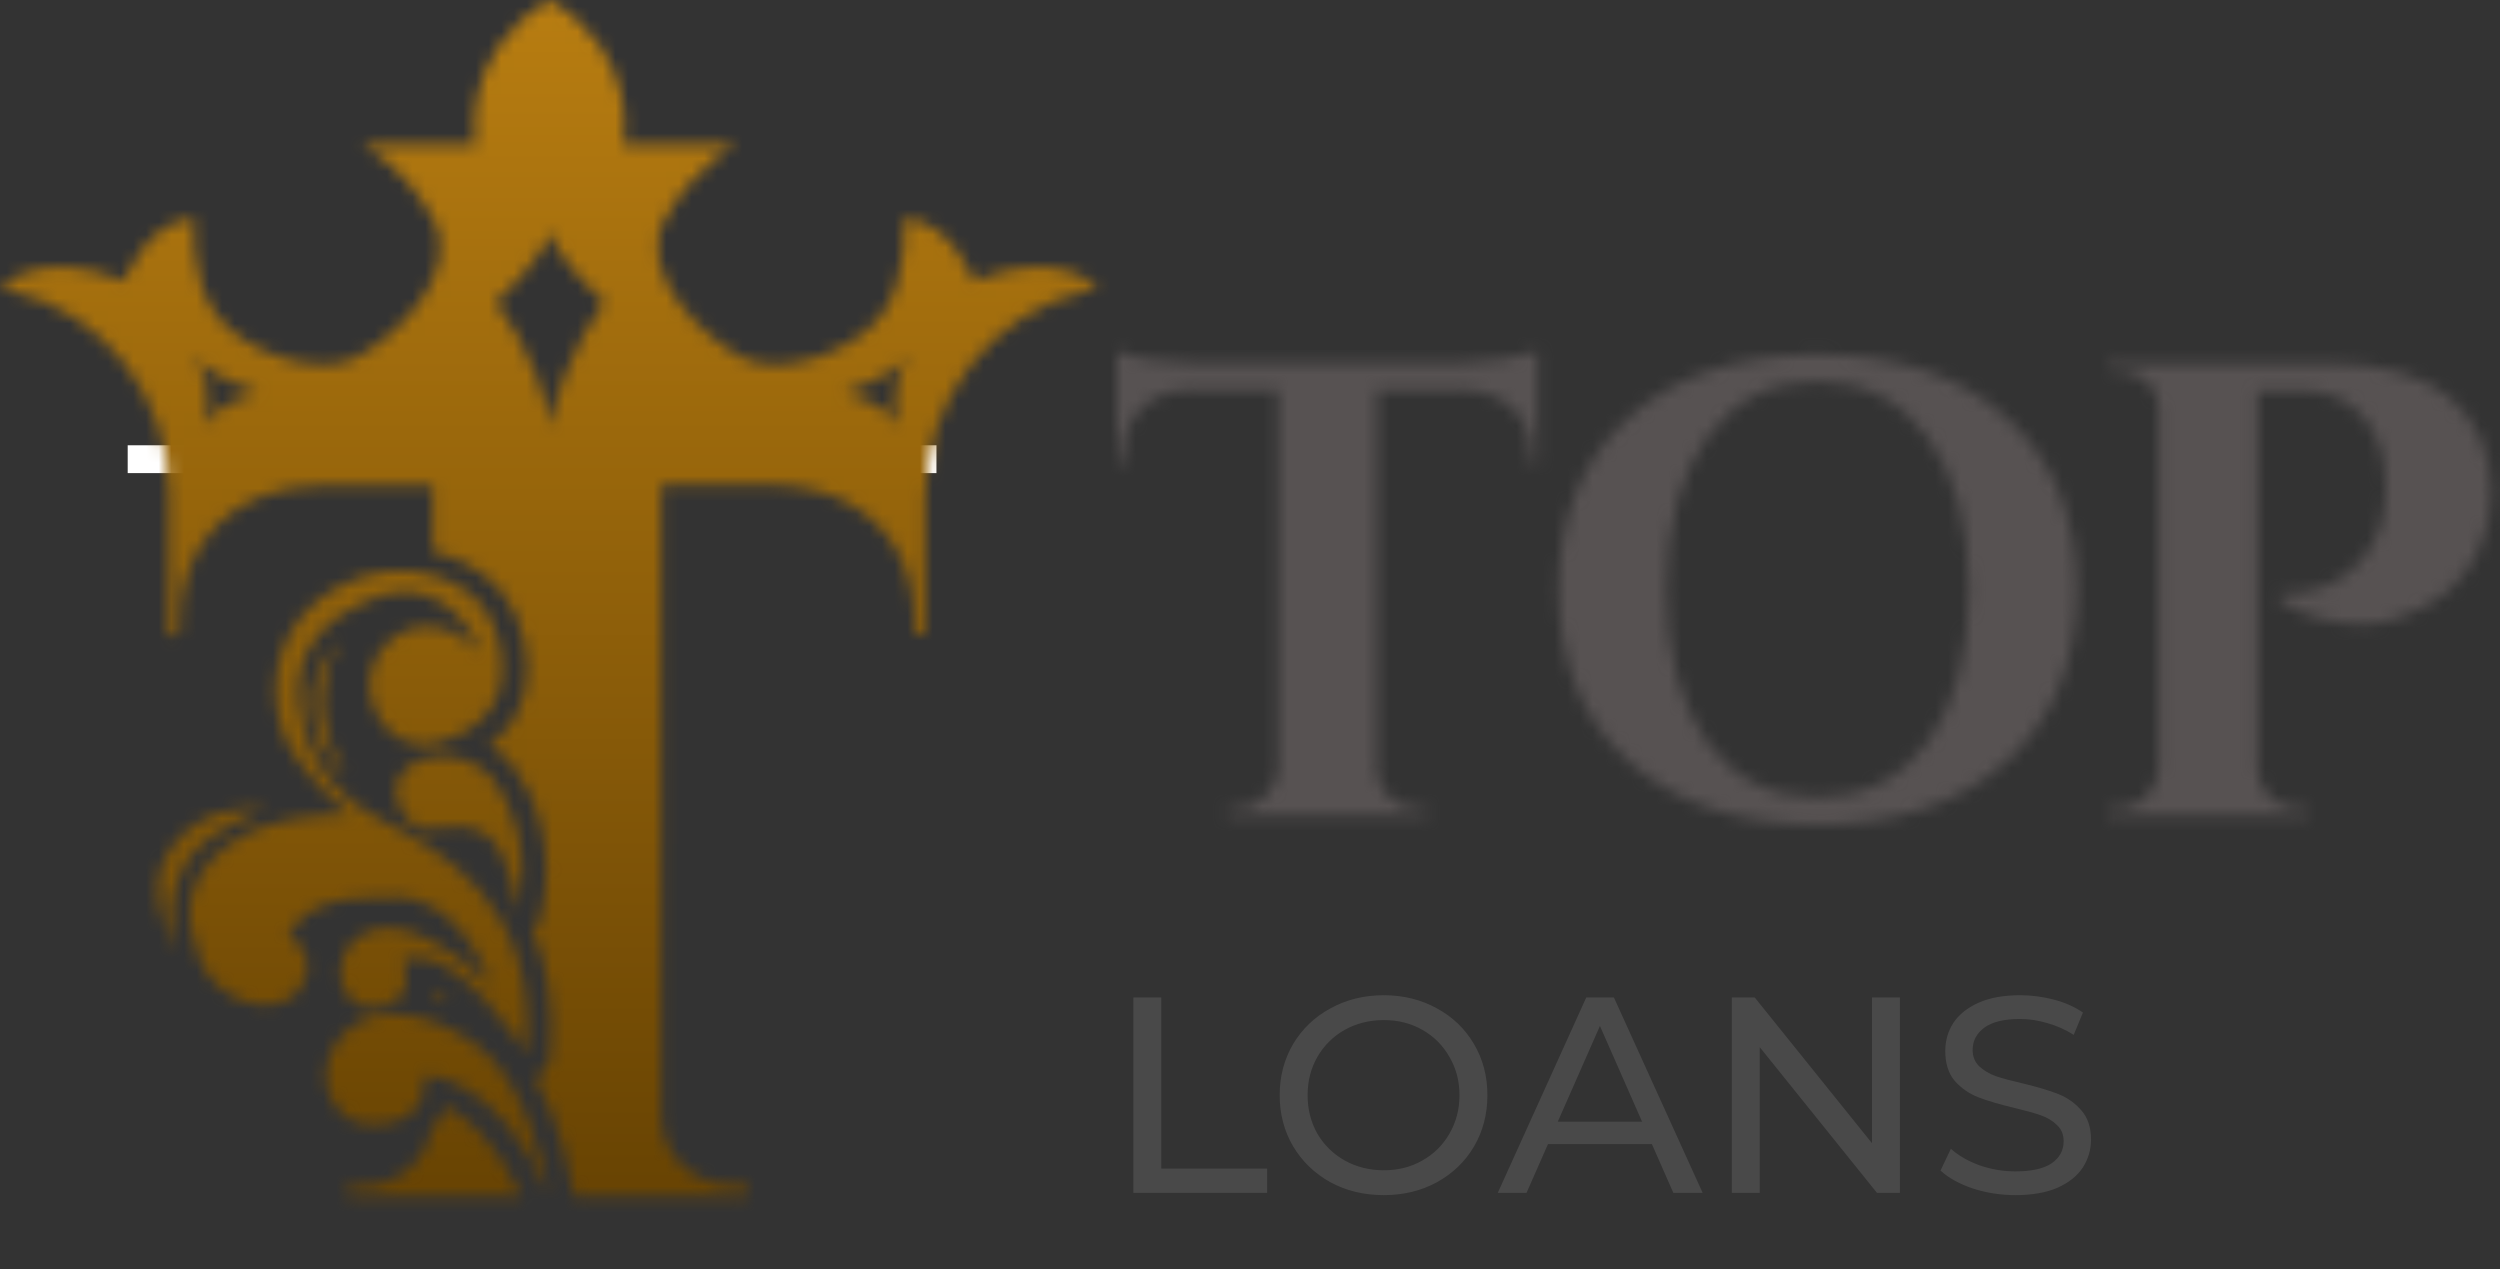 <?xml version="1.0" encoding="UTF-8"?> <svg xmlns="http://www.w3.org/2000/svg" width="197" height="100" viewBox="0 0 197 100" fill="none"><rect x="0" y="0" width="197" height="100" fill="#333333" stroke="none"/><mask id="mask0_1_34" style="mask-type:alpha" maskUnits="userSpaceOnUse" x="88" y="27" width="109" height="38"><path d="M108.492 30.726V60.591C108.526 61.473 108.855 62.219 109.477 62.83C110.134 63.44 110.913 63.746 111.812 63.746H112.434L112.486 64.254H96.716V63.746H97.39C98.254 63.746 98.998 63.44 99.621 62.83C100.278 62.219 100.641 61.49 100.71 60.642V30.726H93.707C92.116 30.76 90.853 31.252 89.919 32.202C88.986 33.151 88.519 34.39 88.519 35.916V36.526H88V27.674C89.418 28.25 91.459 28.556 94.122 28.59H115.028C116.1 28.59 117.259 28.488 118.504 28.284C119.784 28.081 120.666 27.877 121.15 27.674V36.526H120.631V35.916C120.631 33.813 119.818 32.321 118.193 31.439C117.432 30.998 116.515 30.76 115.443 30.726H108.492ZM128.322 32.914C132.023 29.59 136.986 27.928 143.211 27.928C149.471 27.928 154.434 29.59 158.1 32.914C161.8 36.238 163.651 40.749 163.651 46.447C163.651 52.146 161.8 56.657 158.1 59.981C154.434 63.305 149.471 64.967 143.211 64.967C136.986 64.967 132.023 63.305 128.322 59.981C124.656 56.657 122.823 52.146 122.823 46.447C122.823 40.749 124.656 36.238 128.322 32.914ZM134.496 58.455C136.64 61.371 139.545 62.83 143.211 62.83C146.877 62.83 149.782 61.371 151.926 58.455C154.071 55.504 155.143 51.501 155.143 46.447C155.143 41.394 154.071 37.408 151.926 34.491C149.782 31.54 146.877 30.065 143.211 30.065C139.545 30.065 136.64 31.54 134.496 34.491C132.386 37.408 131.331 41.394 131.331 46.447C131.331 51.501 132.386 55.504 134.496 58.455ZM196.303 38.816C196.303 40.376 195.992 41.852 195.369 43.242C194.192 45.922 192.013 47.753 188.833 48.737C187.899 49.042 187.033 49.195 186.239 49.195C183.782 49.195 181.586 48.567 179.65 47.312V46.804C182.244 46.871 184.335 46.04 185.927 44.311C187.31 42.818 188.002 40.868 188.002 38.46C188.002 36.018 187.396 34.135 186.187 32.812C185.01 31.456 183.401 30.777 181.362 30.777H177.886V60.54C177.886 61.422 178.214 62.185 178.872 62.83C179.529 63.44 180.307 63.746 181.206 63.746H181.881V64.254H166.11V63.746H166.784C167.683 63.746 168.444 63.44 169.067 62.83C169.724 62.185 170.07 61.422 170.104 60.54V32.1C170.104 31.252 169.776 30.557 169.119 30.014C168.462 29.438 167.683 29.149 166.784 29.149H166.11V28.64H183.437C187.655 28.64 190.838 29.522 192.983 31.286C195.196 33.151 196.303 35.661 196.303 38.816Z" fill="url(#paint0_linear_1_34)"></path></mask><g mask="url(#mask0_1_34)"><rect x="83.026" y="17.857" width="243.289" height="76.786" fill="#575252"></rect></g><path d="M73.792 35.088H10.062V37.281H73.792V35.088Z" fill="white"></path><mask id="mask1_1_34" style="mask-type:alpha" maskUnits="userSpaceOnUse" x="0" y="0" width="87" height="95"><path fill-rule="evenodd" clip-rule="evenodd" d="M71.212 17.209C74.93 17.337 76.755 22.135 76.755 22.135C83.603 19.384 86.537 22.711 86.537 22.711C86.211 22.775 85.885 22.839 85.624 22.903C78.06 24.694 72.908 31.539 72.908 39.152V50.028L72.06 49.964V49.388C72.06 44.782 70.3 41.519 66.778 39.6C65.082 38.705 63.061 38.257 60.713 38.193H52.105V88.093C52.17 89.564 52.692 90.844 53.801 91.867C54.909 92.891 56.214 93.403 57.714 93.403H58.887V94.298H45.193V94.042C45.188 94.02 45.18 93.974 45.168 93.908V93.907C45.017 93.042 44.247 88.637 42.127 84.894C42.845 84.638 43.301 83.998 43.367 83.295C43.693 79.2 43.106 75.938 41.932 73.315C42.258 73.059 42.454 72.675 42.584 72.291C43.888 67.109 42.193 62.567 40.301 60.2C39.78 59.624 39.193 59.112 38.541 58.728C39.715 57.897 40.367 56.937 40.758 56.169C41.867 53.994 41.801 51.243 40.628 48.429C39.584 45.934 37.106 44.142 34.106 43.439V38.257H25.433C21.912 38.321 19.107 39.344 17.151 41.328C15.129 43.311 14.151 45.998 14.151 49.452V50.028L13.303 50.092V38.833C13.303 31.347 8.282 24.63 0.848 22.903C0.717 22.871 0.571 22.839 0.424 22.807H0.424C0.277 22.775 0.13 22.743 0 22.711C0 22.711 2.935 19.384 9.782 22.135C9.782 22.135 11.608 17.337 15.325 17.209C15.325 17.209 14.868 21.815 17.021 24.758C19.107 27.701 24.846 29.684 27.846 28.277C30.846 26.869 36.584 21.623 34.106 17.209C31.628 12.795 28.498 11.387 28.498 11.387H37.497C37.497 11.387 36.063 4.286 43.301 0C50.54 4.286 49.105 11.387 49.105 11.387H58.039C58.039 11.387 54.909 12.859 52.431 17.209C49.953 21.559 55.692 26.869 58.692 28.277C61.691 29.684 67.365 27.701 69.517 24.758C71.669 21.815 71.212 17.209 71.212 17.209ZM22.694 73.57C24.064 71.587 25.955 70.564 31.302 70.692C36.584 70.82 38.606 77.537 38.606 77.537C31.302 70.692 28.237 73.635 27.52 74.53C26.803 75.426 26.411 77.281 27.455 78.561C28.368 79.712 30.194 79.648 31.367 78.688C32.541 77.729 31.759 75.682 31.759 75.682C35.932 74.018 41.475 83.039 41.475 83.039C42.581 71.108 34.542 66.94 29.971 64.57L29.933 64.55C25.368 62.183 24.194 58.409 23.933 57.321C23.411 55.21 22.303 50.156 28.955 47.341C35.606 44.526 37.824 51.435 37.824 51.435C35.41 48.877 32.541 48.812 30.585 50.604C27.259 53.547 29.998 59.752 34.498 58.536C40.106 57.001 40.301 52.587 38.802 49.068C37.367 45.55 31.759 43.566 26.868 46.126C21.977 48.685 20.998 53.547 22.172 57.385C23.216 60.776 27.52 64.166 27.52 64.166C27.52 64.166 21.259 63.974 17.868 66.661C14.543 69.284 14.412 72.099 15.716 75.554C16.955 78.88 21.52 80.352 23.411 78.177C25.629 75.554 22.694 73.57 22.694 73.57ZM32.15 60.456C30.194 61.991 31.693 64.678 32.867 65.19C33.326 65.39 33.944 65.316 34.647 65.233C35.744 65.102 37.048 64.947 38.28 65.766C40.301 67.109 40.758 71.843 40.758 71.843C41.932 67.237 40.301 63.207 38.867 61.415C37.367 59.56 34.106 58.92 32.15 60.456ZM26.607 82.015C28.955 78.752 33.911 79.584 37.693 82.463C41.508 85.368 42.887 92.223 43.219 93.873C43.253 94.044 43.276 94.159 43.29 94.208C38.987 84.447 33.454 84.766 33.454 84.766C33.845 88.924 29.085 89.052 27.585 88.221C26.085 87.389 24.716 84.702 26.607 82.015ZM43.29 94.208L43.301 94.234L43.3 94.235C43.3 94.235 43.299 94.234 43.298 94.233C43.296 94.23 43.293 94.221 43.29 94.208ZM21.064 63.718C18.586 63.59 14.934 63.974 12.977 67.685C11.347 70.82 13.956 74.978 13.956 74.978C13.108 72.611 13.564 69.412 14.868 67.685C16.825 65.062 21.064 63.718 21.064 63.718ZM27.259 61.096C27.259 61.096 24.977 59.752 24.585 55.914C24.259 52.779 26.737 50.54 26.737 50.54C26.737 50.54 25.172 53.163 25.433 55.977C25.694 58.792 27.259 61.096 27.259 61.096ZM34.106 77.921V78.496C34.563 78.625 35.085 78.817 35.541 79.008C35.178 78.652 34.774 78.377 34.394 78.118L34.393 78.118L34.393 78.118C34.295 78.051 34.199 77.986 34.106 77.921ZM35.085 87.197C34.824 87.901 34.432 88.477 34.106 88.86L34.041 88.924C33.845 90.076 33.324 91.036 32.411 91.931C31.302 92.955 29.998 93.467 28.498 93.467H27.39V94.298H41.149C38.932 89.692 36.584 87.837 35.085 87.197ZM43.344 18.246C42.757 20.549 39.04 23.875 39.04 23.875C39.04 23.875 42.431 27.778 43.344 33.599C44.518 27.65 47.648 23.875 47.648 23.875C47.648 23.875 43.931 20.549 43.344 18.246ZM66.504 30.994C66.504 30.994 69.948 31.557 70.97 33.797C70.991 33.847 71.004 33.873 71.004 33.873C70.999 33.861 70.993 33.848 70.988 33.836C70.982 33.823 70.976 33.81 70.97 33.797C70.766 33.312 69.764 30.609 71.656 28.115C71.647 28.115 71.624 28.14 71.579 28.187C71.29 28.491 70.123 29.719 66.504 30.994ZM15.914 33.797C16.936 31.557 20.38 30.994 20.38 30.994C16.761 29.719 15.594 28.491 15.305 28.187C15.26 28.14 15.237 28.115 15.228 28.115C17.119 30.609 16.118 33.312 15.914 33.797ZM15.914 33.797C15.902 33.822 15.891 33.847 15.88 33.873C15.88 33.873 15.893 33.847 15.914 33.797Z" fill="url(#paint1_linear_1_34)"></path></mask><g mask="url(#mask1_1_34)"><rect width="322" height="100" fill="url(#paint2_linear_1_34)"></rect></g><path d="M89.31 78.6H91.51V92.086H99.848V94H89.31V78.6ZM109.045 94.176C107.491 94.176 106.09 93.839 104.843 93.164C103.597 92.475 102.614 91.529 101.895 90.326C101.191 89.123 100.839 87.781 100.839 86.3C100.839 84.819 101.191 83.477 101.895 82.274C102.614 81.071 103.597 80.133 104.843 79.458C106.09 78.769 107.491 78.424 109.045 78.424C110.585 78.424 111.979 78.769 113.225 79.458C114.472 80.133 115.447 81.071 116.151 82.274C116.855 83.462 117.207 84.804 117.207 86.3C117.207 87.796 116.855 89.145 116.151 90.348C115.447 91.536 114.472 92.475 113.225 93.164C111.979 93.839 110.585 94.176 109.045 94.176ZM109.045 92.218C110.175 92.218 111.187 91.961 112.081 91.448C112.991 90.935 113.702 90.231 114.215 89.336C114.743 88.427 115.007 87.415 115.007 86.3C115.007 85.185 114.743 84.181 114.215 83.286C113.702 82.377 112.991 81.665 112.081 81.152C111.187 80.639 110.175 80.382 109.045 80.382C107.916 80.382 106.889 80.639 105.965 81.152C105.056 81.665 104.337 82.377 103.809 83.286C103.296 84.181 103.039 85.185 103.039 86.3C103.039 87.415 103.296 88.427 103.809 89.336C104.337 90.231 105.056 90.935 105.965 91.448C106.889 91.961 107.916 92.218 109.045 92.218ZM130.167 90.15H121.983L120.289 94H118.023L124.997 78.6H127.175L134.171 94H131.861L130.167 90.15ZM129.397 88.39L126.075 80.844L122.753 88.39H129.397ZM149.712 78.6V94H147.908L138.668 82.516V94H136.468V78.6H138.272L147.512 90.084V78.6H149.712ZM158.81 94.176C157.651 94.176 156.529 94 155.444 93.648C154.373 93.281 153.53 92.812 152.914 92.24L153.728 90.524C154.314 91.052 155.062 91.485 155.972 91.822C156.896 92.145 157.842 92.306 158.81 92.306C160.086 92.306 161.039 92.093 161.67 91.668C162.3 91.228 162.616 90.649 162.616 89.93C162.616 89.402 162.44 88.977 162.088 88.654C161.75 88.317 161.325 88.06 160.812 87.884C160.313 87.708 159.602 87.51 158.678 87.29C157.519 87.011 156.58 86.733 155.862 86.454C155.158 86.175 154.549 85.75 154.036 85.178C153.537 84.591 153.288 83.807 153.288 82.824C153.288 82.003 153.5 81.262 153.926 80.602C154.366 79.942 155.026 79.414 155.906 79.018C156.786 78.622 157.878 78.424 159.184 78.424C160.093 78.424 160.988 78.541 161.868 78.776C162.748 79.011 163.503 79.348 164.134 79.788L163.408 81.548C162.762 81.137 162.073 80.829 161.34 80.624C160.606 80.404 159.888 80.294 159.184 80.294C157.937 80.294 156.998 80.521 156.368 80.976C155.752 81.431 155.444 82.017 155.444 82.736C155.444 83.264 155.62 83.697 155.972 84.034C156.324 84.357 156.756 84.613 157.27 84.804C157.798 84.98 158.509 85.171 159.404 85.376C160.562 85.655 161.494 85.933 162.198 86.212C162.902 86.491 163.503 86.916 164.002 87.488C164.515 88.06 164.772 88.83 164.772 89.798C164.772 90.605 164.552 91.345 164.112 92.02C163.672 92.68 163.004 93.208 162.11 93.604C161.215 93.985 160.115 94.176 158.81 94.176Z" fill="#494949"></path><defs><linearGradient id="paint0_linear_1_34" x1="142.729" y1="9.869" x2="142.729" y2="87.061" gradientUnits="userSpaceOnUse"><stop stop-color="#B87D11"></stop><stop offset="1" stop-color="#634002"></stop></linearGradient><linearGradient id="paint1_linear_1_34" x1="43.269" y1="0" x2="43.269" y2="94.298" gradientUnits="userSpaceOnUse"><stop stop-color="#B87D11"></stop><stop offset="1" stop-color="#634002"></stop></linearGradient><linearGradient id="paint2_linear_1_34" x1="161" y1="0" x2="161" y2="100" gradientUnits="userSpaceOnUse"><stop stop-color="#B87D11"></stop><stop offset="1" stop-color="#634002"></stop></linearGradient></defs></svg> 
